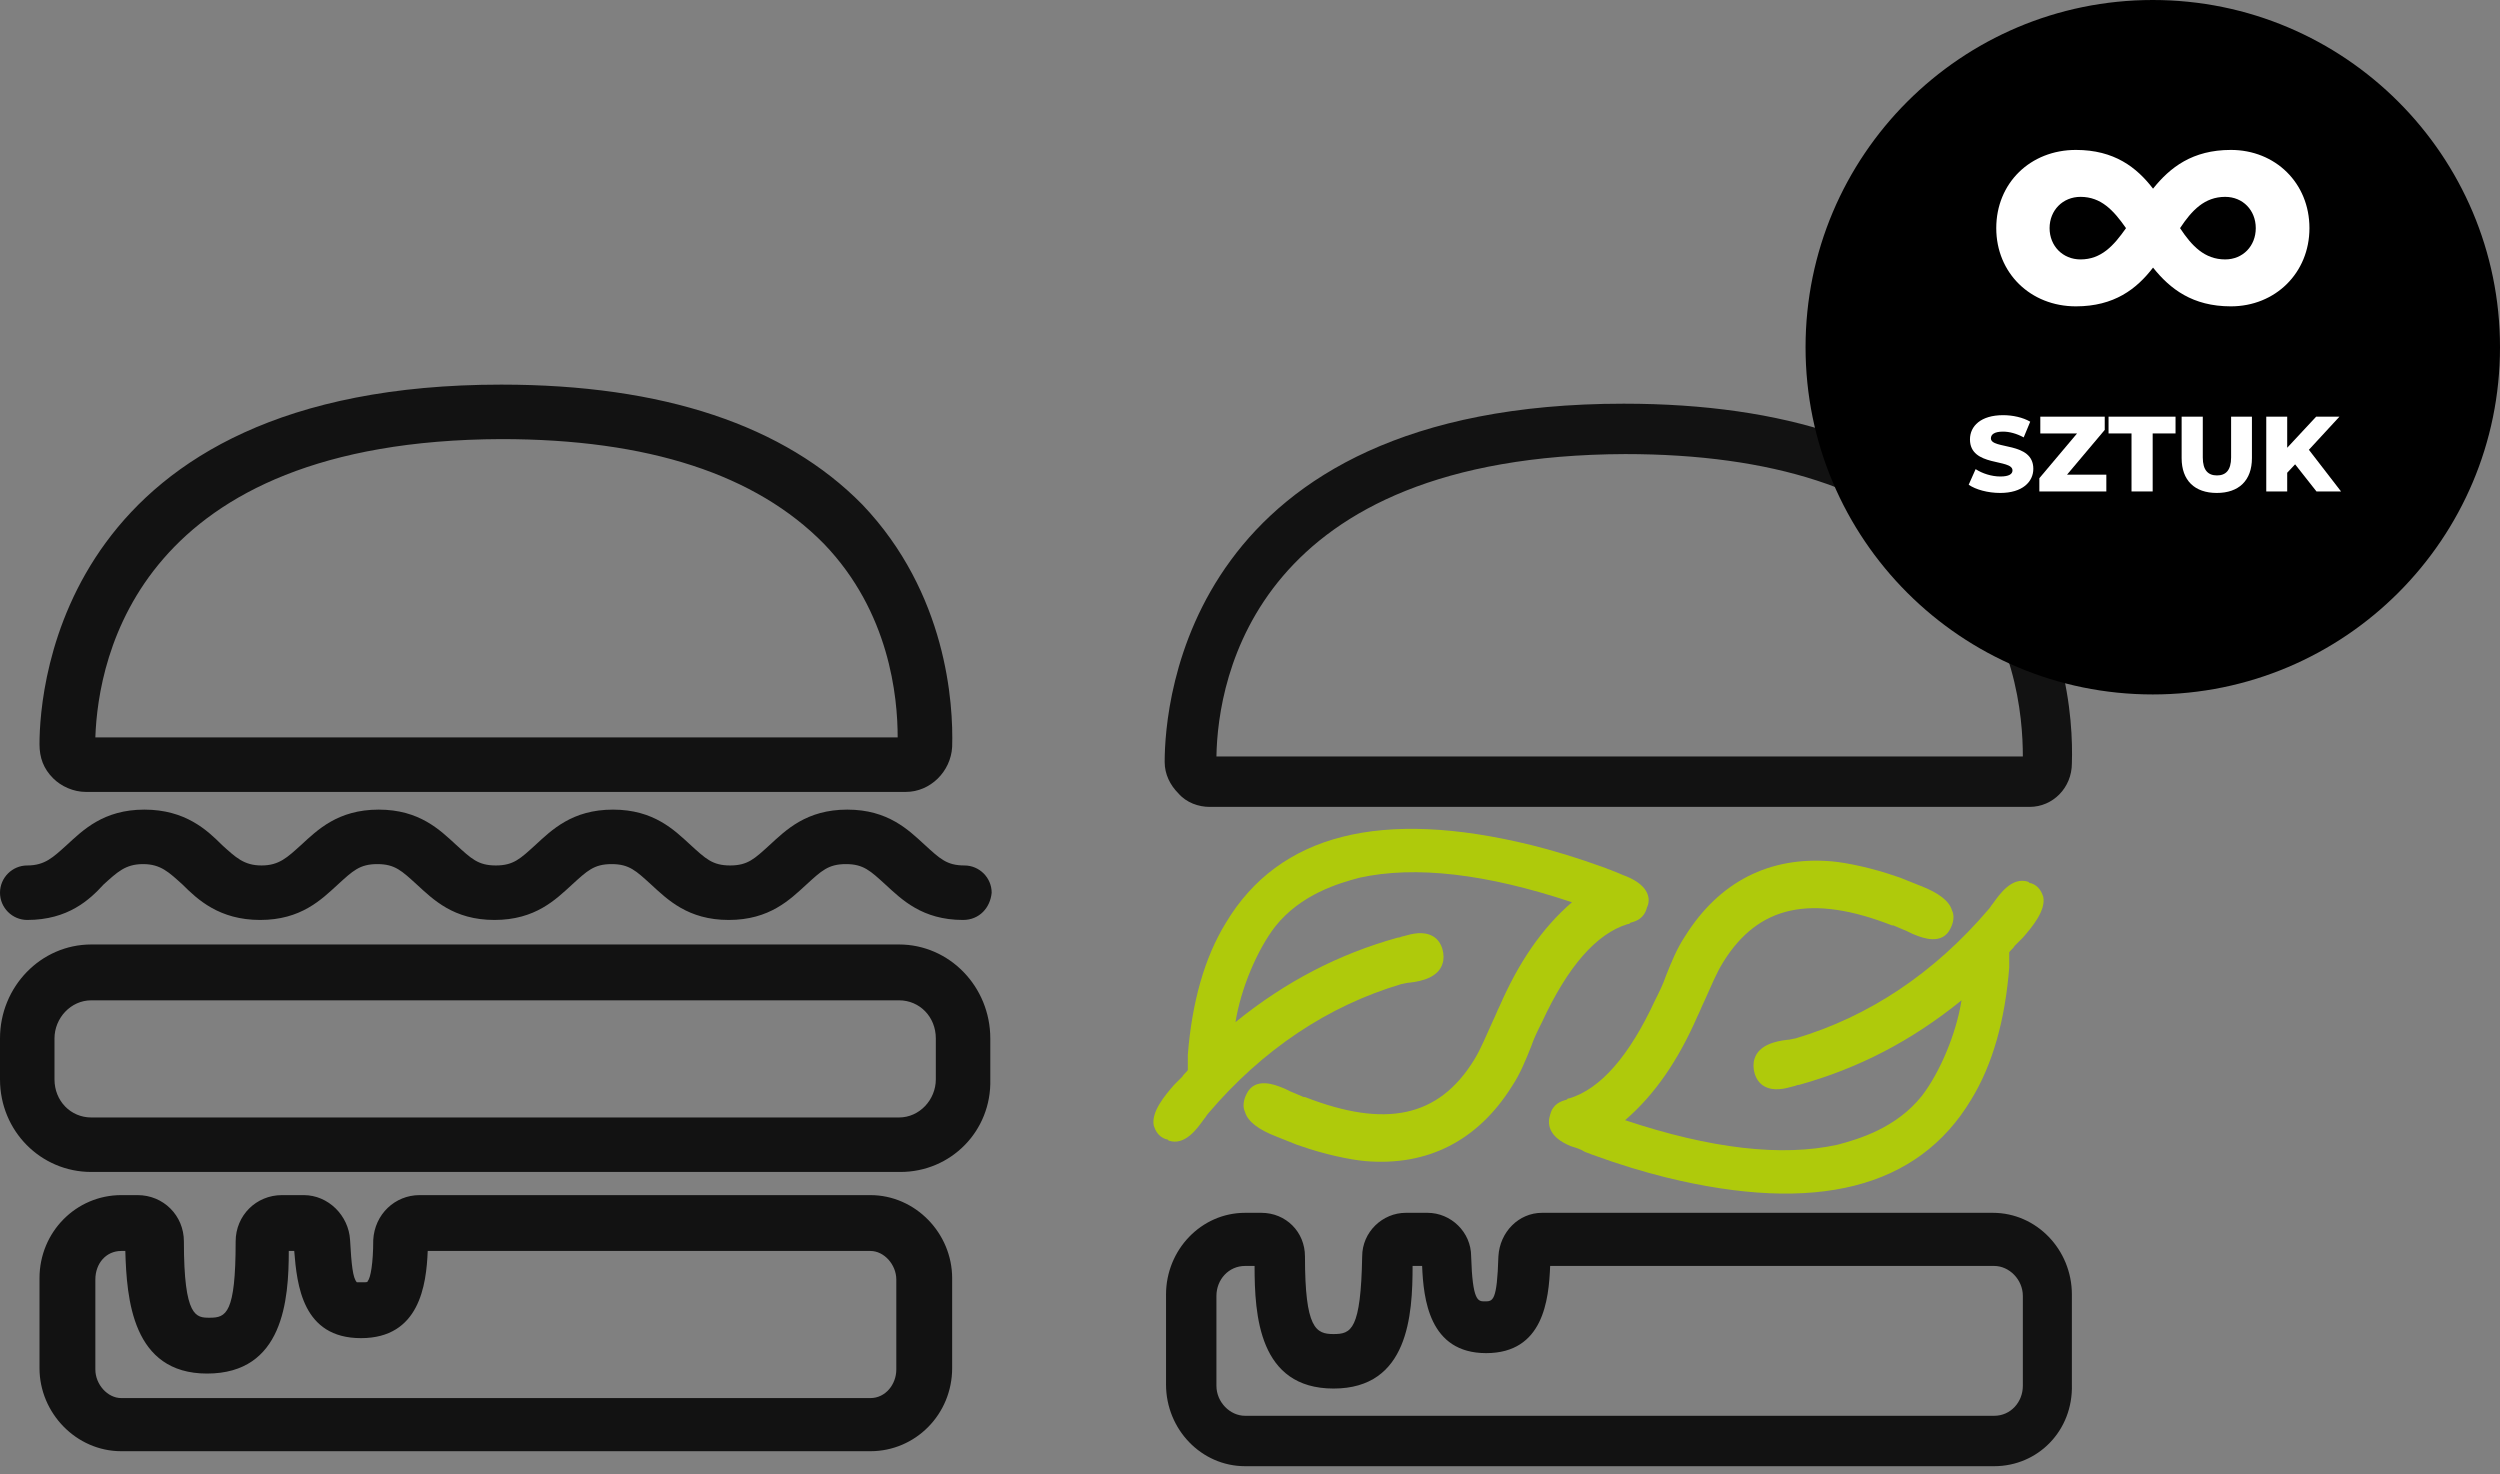 <svg width="234" height="138" viewBox="0 0 234 138" fill="none" xmlns="http://www.w3.org/2000/svg">
<rect x="0" y="0" width="234" height="138" fill="#808080" stroke="none"/>
<g clip-path="url(#clip0_14_1301)">
<path d="M84.787 74.123H8.032C6.885 74.123 5.737 73.612 4.972 72.847C4.08 71.955 3.697 70.935 3.697 69.66C3.697 64.177 5.865 36 46.92 36C62.092 36 73.44 39.825 80.707 47.22C88.612 55.508 89.25 65.835 89.122 69.915C88.995 72.21 87.082 74.123 84.787 74.123ZM8.925 69.022H84.022C84.022 65.198 83.257 57.292 77.137 50.917C70.762 44.415 60.69 41.1 46.92 41.1C13.005 41.227 9.18 61.5 8.925 69.022Z" fill="#121212"/>
<path d="M90.142 86.108C86.317 86.108 84.405 84.195 82.875 82.793C81.472 81.517 80.835 80.88 79.177 80.88C77.52 80.88 76.882 81.517 75.48 82.793C73.95 84.195 72.037 86.108 68.213 86.108C64.388 86.108 62.475 84.195 60.945 82.793C59.542 81.517 58.905 80.88 57.248 80.88C55.59 80.88 54.953 81.517 53.55 82.793C52.02 84.195 50.108 86.108 46.282 86.108C42.458 86.108 40.545 84.195 39.015 82.793C37.612 81.517 36.975 80.88 35.318 80.88C33.66 80.88 33.023 81.517 31.62 82.793C30.09 84.195 28.177 86.108 24.352 86.108C20.527 86.108 18.488 84.195 17.085 82.793C15.81 81.645 15.045 80.88 13.387 80.88C11.73 80.88 10.965 81.645 9.69 82.793C8.415 84.195 6.375 86.108 2.55 86.108C1.147 86.108 0 84.96 0 83.558C0 82.155 1.147 81.007 2.55 81.007C4.207 81.007 4.973 80.243 6.247 79.095C7.777 77.692 9.69 75.78 13.515 75.78C17.34 75.78 19.38 77.692 20.782 79.095C22.058 80.243 22.823 81.007 24.48 81.007C26.137 81.007 26.902 80.243 28.177 79.095C29.707 77.692 31.62 75.78 35.445 75.78C39.27 75.78 41.182 77.692 42.712 79.095C44.115 80.37 44.752 81.007 46.41 81.007C48.068 81.007 48.705 80.37 50.108 79.095C51.638 77.692 53.55 75.78 57.375 75.78C61.2 75.78 63.112 77.692 64.642 79.095C66.045 80.37 66.683 81.007 68.34 81.007C69.998 81.007 70.635 80.37 72.037 79.095C73.567 77.692 75.48 75.78 79.305 75.78C83.13 75.78 85.043 77.692 86.573 79.095C87.975 80.37 88.612 81.007 90.27 81.007C91.672 81.007 92.82 82.155 92.82 83.558C92.692 84.96 91.672 86.108 90.142 86.108Z" fill="#121212"/>
<path d="M84.278 109.695H8.543C3.825 109.695 0 105.87 0 101.025V97.2C0 92.355 3.825 88.403 8.543 88.403H84.15C88.868 88.403 92.692 92.355 92.692 97.2V101.025C92.82 105.87 88.995 109.695 84.278 109.695ZM8.543 93.63C6.63 93.63 5.1 95.288 5.1 97.2V101.025C5.1 103.065 6.63 104.595 8.543 104.595H84.15C86.062 104.595 87.593 102.938 87.593 101.025V97.2C87.593 95.16 86.062 93.63 84.15 93.63H8.543Z" fill="#121212"/>
<path d="M81.472 135.833H11.347C7.14 135.833 3.697 132.263 3.697 128.055V119.64C3.697 115.305 7.14 111.863 11.347 111.863H12.877C15.3 111.863 17.212 113.775 17.212 116.198C17.212 123.338 18.36 123.338 19.635 123.338C21.165 123.338 22.057 122.955 22.057 116.198C22.057 113.775 23.97 111.863 26.392 111.863H28.432C30.727 111.863 32.64 113.775 32.767 116.07C32.895 118.365 33.022 119.64 33.405 120.023C33.405 120.023 33.532 120.023 33.915 120.023C34.297 120.023 34.425 120.023 34.425 119.895C34.68 119.64 34.935 118.238 34.935 116.07C35.062 113.648 36.975 111.863 39.27 111.863H81.472C85.68 111.863 89.122 115.433 89.122 119.64V128.055C89.122 132.39 85.68 135.833 81.472 135.833ZM11.347 117.09C9.945 117.09 8.925 118.238 8.925 119.768V128.183C8.925 129.585 10.072 130.86 11.347 130.86H81.472C82.875 130.86 83.895 129.585 83.895 128.183V119.768C83.895 118.365 82.747 117.09 81.472 117.09H40.035C39.907 120.278 39.27 125.25 33.787 125.25C28.305 125.25 27.795 120.278 27.54 117.09H27.03C27.03 121.68 26.52 128.565 19.38 128.565C12.367 128.565 11.857 121.553 11.73 117.09H11.347Z" fill="#121212"/>
<path d="M189.975 75.525H113.22C112.2 75.525 111.053 75.142 110.288 74.25C109.523 73.485 109.013 72.465 109.013 71.317C109.013 65.707 111.18 37.785 151.98 37.785C167.153 37.785 178.373 41.61 185.64 49.005C193.545 57.165 194.055 67.492 193.928 71.445C193.928 73.74 192.143 75.525 189.975 75.525ZM113.858 70.807H189.338C189.338 67.11 188.7 58.822 182.325 52.32C176.078 45.817 165.878 42.502 152.108 42.502C117.555 42.63 113.985 63.412 113.858 70.807Z" fill="#121212"/>
<path d="M186.66 137.235H116.535C112.455 137.235 109.14 133.793 109.14 129.585V121.17C109.14 116.963 112.455 113.52 116.535 113.52H118.065C120.36 113.52 122.145 115.305 122.145 117.6C122.145 124.358 123.165 124.868 124.823 124.868C126.48 124.868 127.373 124.485 127.5 117.6C127.5 115.305 129.413 113.52 131.58 113.52H133.62C135.788 113.52 137.7 115.305 137.7 117.6C137.828 121.808 138.338 121.808 138.975 121.808C139.74 121.808 140.123 121.808 140.25 117.6C140.378 115.305 142.163 113.52 144.33 113.52H186.533C190.613 113.52 193.928 116.963 193.928 121.17V129.585C194.055 133.92 190.74 137.235 186.66 137.235ZM116.535 118.493C115.005 118.493 113.858 119.768 113.858 121.298V129.713C113.858 131.243 115.133 132.518 116.535 132.518H186.66C188.19 132.518 189.338 131.243 189.338 129.713V121.298C189.338 119.768 188.063 118.493 186.66 118.493H145.095C144.968 121.68 144.458 126.653 139.103 126.653C133.748 126.653 133.238 121.553 133.11 118.493H132.218C132.218 123.083 131.835 129.968 124.823 129.968C117.81 129.968 117.428 123.083 117.428 118.493H116.535Z" fill="#121212"/>
<path d="M152.235 82.028C151.852 81.9 151.342 81.645 150.96 81.517C150.705 81.39 150.577 81.39 150.322 81.263C147.517 80.243 145.35 79.605 143.31 79.095C129.285 75.653 119.722 78.075 114.75 86.362C112.71 89.677 111.562 93.885 111.18 98.73C111.18 98.985 111.18 99.112 111.18 99.368C111.18 99.623 111.18 100.005 111.18 100.133C111.18 100.26 110.797 100.515 110.67 100.77C110.542 100.898 110.287 101.153 110.16 101.28C110.032 101.408 110.032 101.408 109.905 101.535C109.012 102.555 107.737 104.085 107.992 105.36C108.12 105.743 108.375 106.38 109.14 106.635C109.267 106.635 109.267 106.635 109.395 106.763C110.925 107.273 112.072 105.615 112.71 104.723C112.837 104.595 112.965 104.34 113.092 104.213C118.192 98.22 124.312 94.14 131.197 92.1C131.325 92.1 131.707 91.972 131.962 91.972C133.11 91.845 134.64 91.463 135.022 90.188C135.277 89.422 135.022 88.147 134.13 87.638C133.237 87.127 132.217 87.382 131.325 87.638C131.197 87.638 131.07 87.765 130.815 87.765C125.332 89.295 120.36 91.845 115.642 95.67C116.152 92.483 117.682 88.912 119.34 86.745C121.762 83.685 125.332 82.665 127.245 82.155C132.472 81.007 139.102 81.772 147.135 84.45C144.33 86.873 142.162 90.06 140.377 94.14C140.122 94.65 139.995 95.032 139.74 95.543C139.102 96.945 138.592 98.22 137.955 99.24C134.64 104.595 129.667 105.615 122.145 102.683H122.017C121.762 102.555 121.38 102.428 121.125 102.3C120.742 102.173 120.36 101.918 119.977 101.79C119.34 101.535 117.427 100.77 116.662 102.428C116.407 102.938 116.28 103.575 116.535 104.085C116.79 104.978 117.81 105.743 119.467 106.38C120.105 106.635 120.742 106.89 121.38 107.145L121.762 107.273C123.93 108.038 126.352 108.548 127.755 108.675C133.62 109.185 138.337 106.763 141.525 101.663C142.29 100.515 142.8 99.24 143.31 97.965C143.565 97.2 143.947 96.435 144.33 95.67C146.752 90.442 149.43 87.382 152.362 86.49C152.49 86.49 152.49 86.49 152.617 86.362C153.127 86.235 153.892 85.98 154.147 84.96C154.53 84.195 154.402 82.92 152.235 82.028Z" fill="#AFCA0B"/>
<path d="M147.008 107.273C147.39 107.4 147.9 107.528 148.283 107.783C148.538 107.91 148.665 107.91 148.92 108.038C151.725 109.058 153.893 109.695 155.933 110.205C169.958 113.648 179.52 111.225 184.493 102.938C186.533 99.623 187.68 95.415 188.063 90.57C188.063 90.315 188.063 90.188 188.063 89.933C188.063 89.677 188.063 89.295 188.063 89.168C188.063 89.04 188.445 88.785 188.573 88.53C188.7 88.403 188.955 88.147 189.083 88.02C189.21 87.892 189.21 87.892 189.338 87.765C190.23 86.745 191.505 85.215 191.25 83.94C191.123 83.558 190.868 82.92 190.103 82.665C189.975 82.665 189.975 82.665 189.848 82.537C188.318 82.028 187.17 83.685 186.533 84.578C186.405 84.705 186.278 84.96 186.15 85.088C181.05 91.08 174.93 95.16 168.045 97.2C167.918 97.2 167.535 97.328 167.28 97.328C166.133 97.455 164.603 97.838 164.22 99.112C163.965 99.877 164.22 101.153 165.113 101.663C166.005 102.173 167.025 101.918 167.918 101.663C168.045 101.663 168.173 101.535 168.428 101.535C173.91 100.005 178.883 97.455 183.6 93.63C183.09 96.817 181.56 100.388 179.903 102.555C177.48 105.615 173.91 106.635 171.998 107.145C166.77 108.293 160.14 107.528 152.108 104.85C154.913 102.428 157.08 99.24 158.865 95.16C159.12 94.65 159.248 94.267 159.503 93.757C160.14 92.355 160.65 91.08 161.288 90.06C164.603 84.705 169.575 83.685 177.098 86.618H177.225C177.48 86.745 177.863 86.873 178.118 87C178.5 87.127 178.883 87.382 179.265 87.51C179.903 87.765 181.815 88.53 182.58 86.873C182.835 86.362 182.963 85.725 182.708 85.215C182.453 84.323 181.433 83.558 179.775 82.92C179.138 82.665 178.5 82.41 177.863 82.155L177.48 82.028C175.313 81.263 172.89 80.752 171.488 80.625C165.623 80.115 160.905 82.537 157.718 87.638C156.953 88.785 156.443 90.06 155.933 91.335C155.678 92.1 155.295 92.865 154.913 93.63C152.49 98.858 149.813 101.918 146.88 102.81C146.753 102.81 146.753 102.81 146.625 102.938C146.115 103.065 145.35 103.32 145.095 104.34C144.84 105.105 144.84 106.38 147.008 107.273Z" fill="#AFCA0B"/>
</g>
<path d="M234 32.5C234 50.449 219.449 65 201.5 65C183.551 65 169 50.449 169 32.5C169 14.551 183.551 0 201.5 0C219.449 0 234 14.551 234 32.5Z" fill="black"/>
<path d="M216.822 46L214.822 43.46L214.082 44.25V46H212.122V39H214.082V41.91L216.792 39H218.972L216.112 42.1L219.122 46H216.822Z" fill="white"/>
<path d="M207.491 46.14C205.421 46.14 204.201 44.97 204.201 42.88V39H206.181V42.82C206.181 44.02 206.681 44.5 207.511 44.5C208.331 44.5 208.831 44.02 208.831 42.82V39H210.781V42.88C210.781 44.97 209.561 46.14 207.491 46.14Z" fill="white"/>
<path d="M199.51 46V40.57H197.36V39H203.63V40.57H201.49V46H199.51Z" fill="white"/>
<path d="M193.473 44.43H197.153V46H190.883V44.76L194.413 40.57H190.973V39H197.003V40.24L193.473 44.43Z" fill="white"/>
<path d="M187.219 46.14C186.069 46.14 184.929 45.83 184.269 45.37L184.919 43.91C185.539 44.32 186.419 44.6 187.229 44.6C188.049 44.6 188.369 44.37 188.369 44.03C188.369 42.92 184.389 43.73 184.389 41.13C184.389 39.88 185.409 38.86 187.489 38.86C188.399 38.86 189.339 39.07 190.029 39.47L189.419 40.94C188.749 40.58 188.089 40.4 187.479 40.4C186.649 40.4 186.349 40.68 186.349 41.03C186.349 42.1 190.319 41.3 190.319 43.88C190.319 45.1 189.299 46.14 187.219 46.14Z" fill="white"/>
<path d="M208.811 14.033C212.97 14.033 216.164 17.128 216.164 21.354C216.164 25.546 212.97 28.674 208.811 28.674C205.217 28.674 203.121 27.044 201.524 25.047C199.993 27.044 197.897 28.674 194.303 28.674C190.044 28.674 186.85 25.546 186.85 21.354C186.85 17.128 190.044 14.033 194.303 14.033C197.897 14.033 199.993 15.664 201.524 17.66C203.121 15.664 205.217 14.033 208.811 14.033ZM194.736 24.282C196.666 24.282 197.83 23.018 198.995 21.354C197.83 19.69 196.666 18.426 194.736 18.426C193.072 18.426 191.841 19.69 191.841 21.354C191.841 23.018 193.072 24.282 194.736 24.282ZM208.278 24.282C209.942 24.282 211.14 23.018 211.14 21.354C211.14 19.69 209.942 18.426 208.278 18.426C206.348 18.426 205.151 19.69 204.053 21.354C205.151 23.018 206.348 24.282 208.278 24.282Z" fill="white"/>
<defs>
<clipPath id="clip0_14_1301">
<rect width="195.075" height="102" fill="white" transform="translate(0 36)"/>
</clipPath>
</defs>
</svg>
